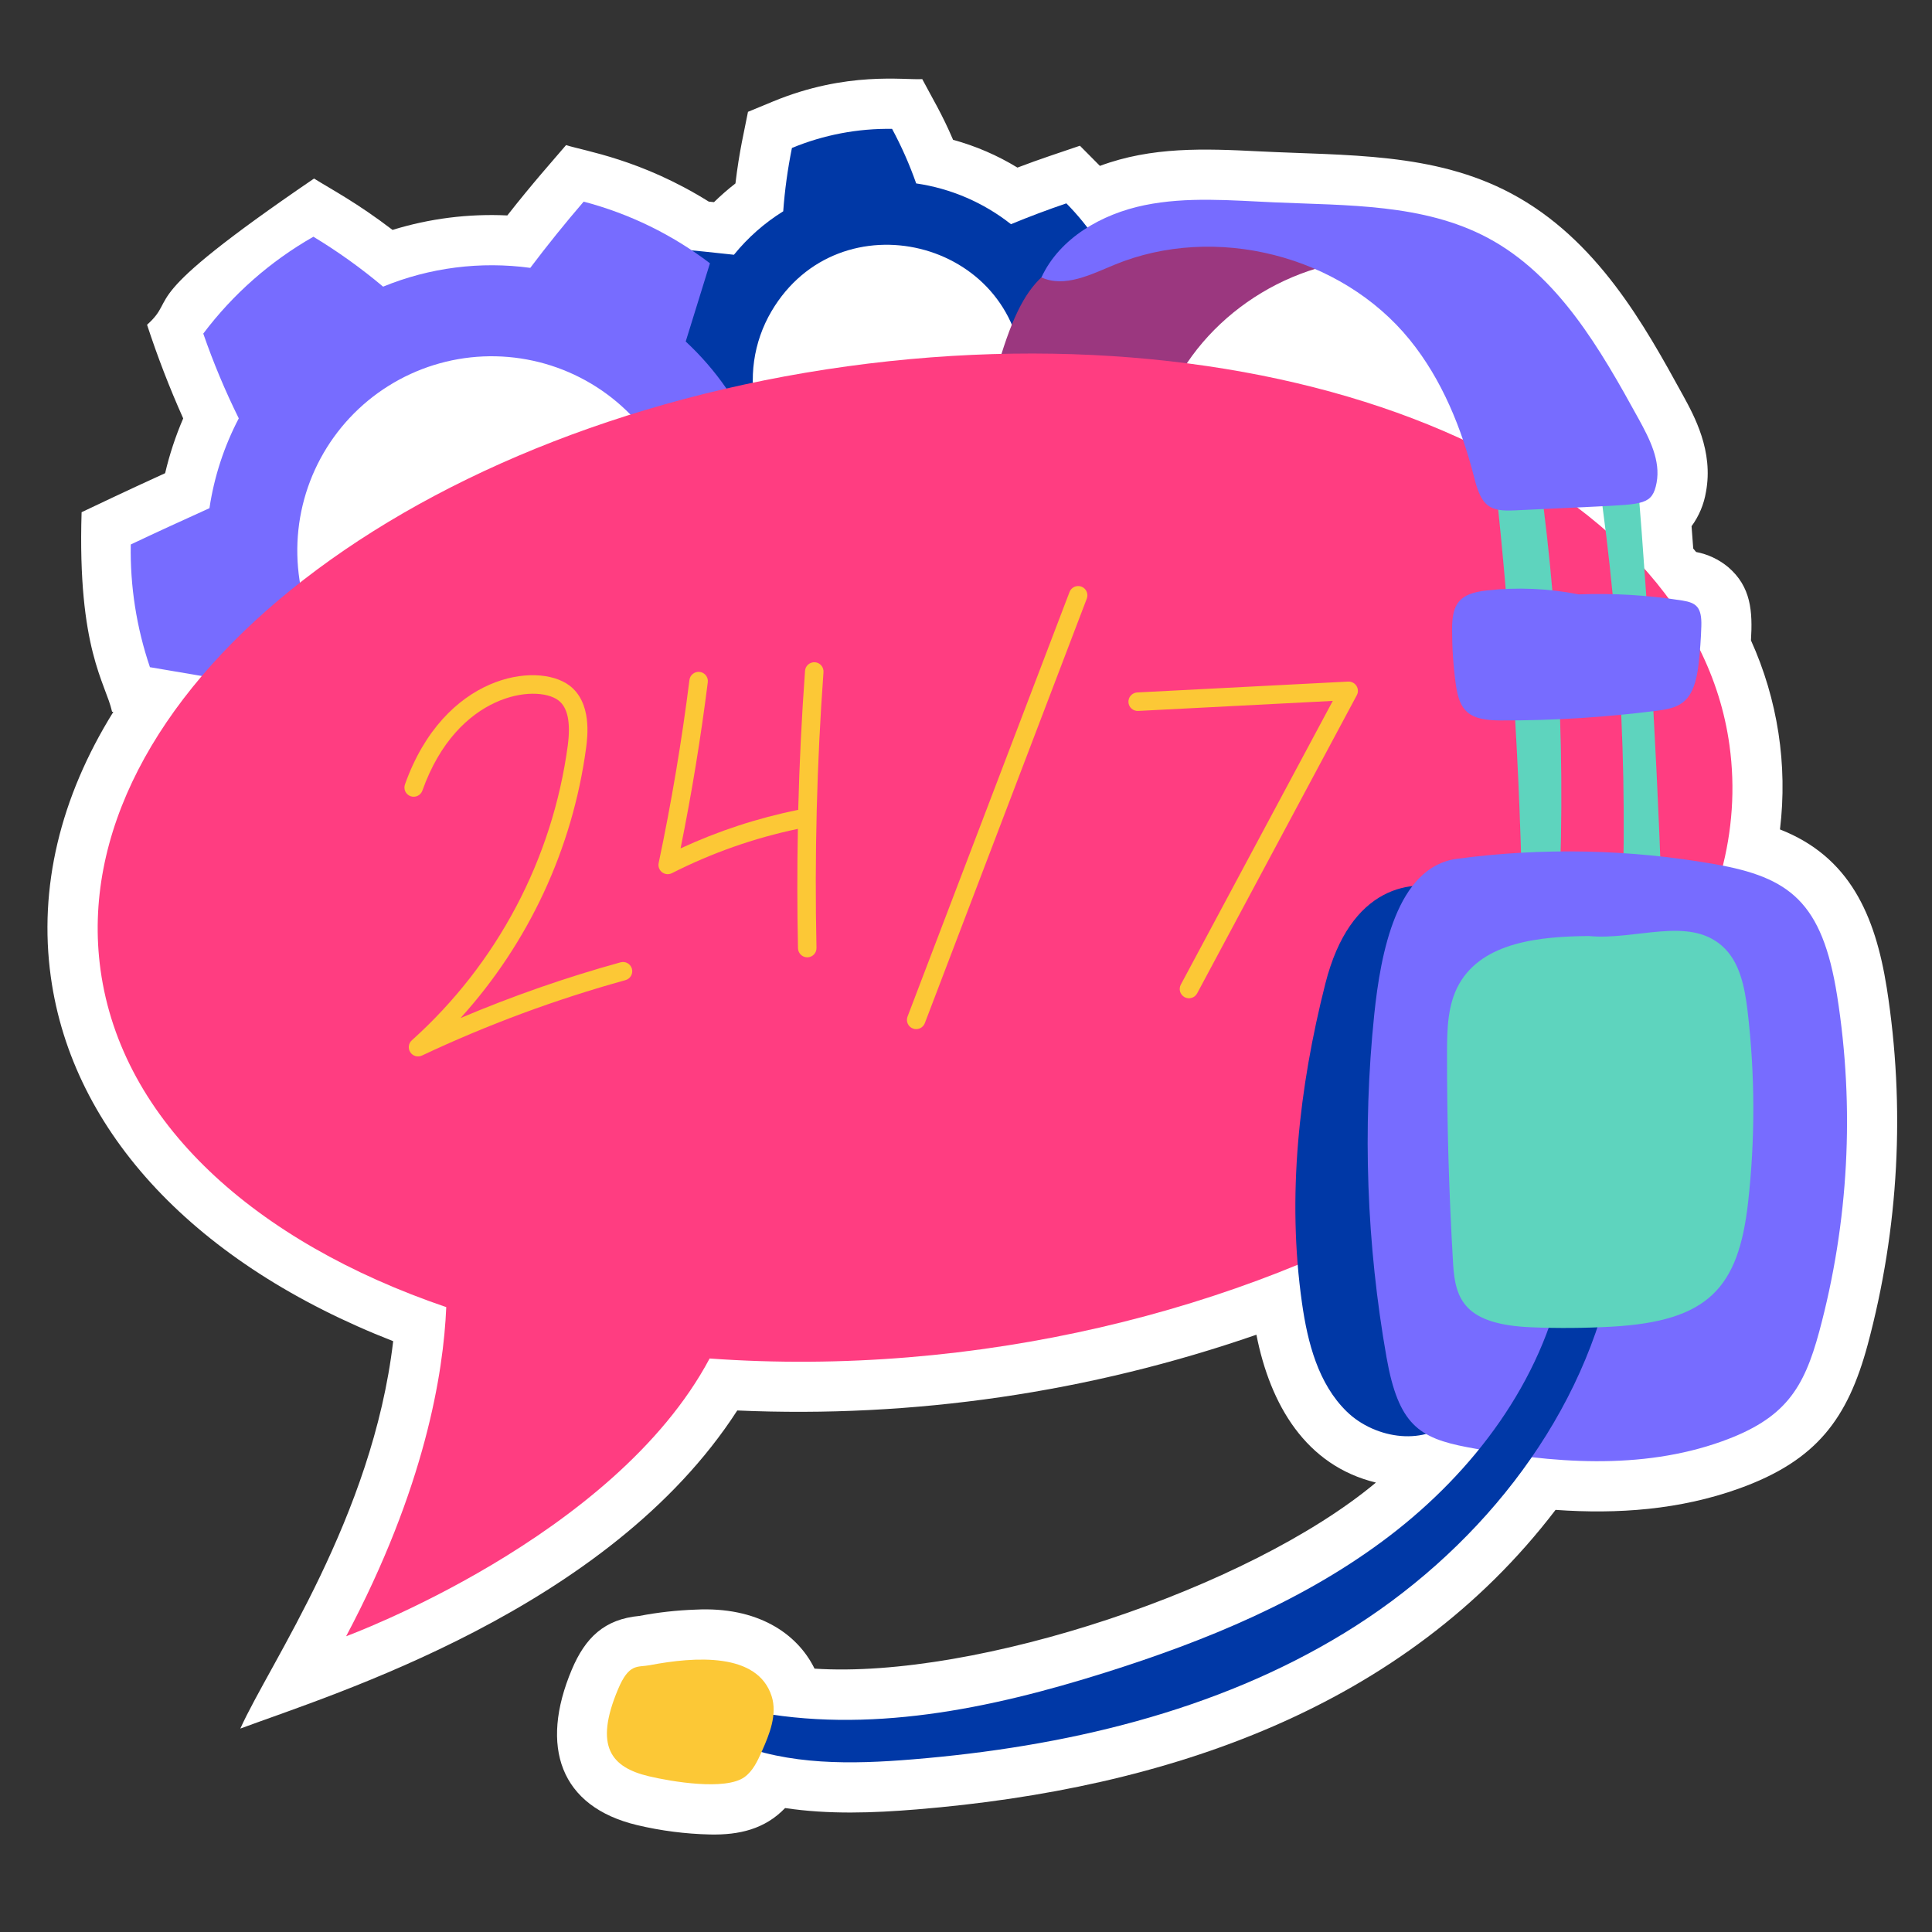 <svg width="51" height="51" viewBox="0 0 51 51" fill="none" xmlns="http://www.w3.org/2000/svg">
<rect x="0" y="0" width="51" height="51" fill="#333333" stroke="none"/>
<g clip-path="url(#clip0_434_264)">
<path d="M49.806 26.078C49.499 24.146 48.819 22.612 46.987 21.895C47.193 20.192 46.928 18.466 46.221 16.904C46.267 16.14 46.226 15.489 45.618 14.969C45.374 14.767 45.084 14.63 44.772 14.571C44.747 14.54 44.722 14.51 44.697 14.479C44.683 14.283 44.668 14.087 44.653 13.891C44.849 13.623 44.979 13.314 45.033 12.987C45.236 11.909 44.726 10.981 44.422 10.427C43.416 8.595 42.163 6.316 39.891 5.106C37.845 4.017 35.563 4.112 33.231 3.995C31.791 3.922 30.404 3.87 29.035 4.379L28.507 3.847C27.885 4.061 27.503 4.179 26.858 4.424C26.329 4.101 25.757 3.854 25.159 3.691C24.863 2.999 24.624 2.617 24.345 2.088C23.865 2.119 22.356 1.871 20.398 2.682L19.745 2.952C19.651 3.443 19.515 3.985 19.414 4.842C19.216 4.996 19.027 5.161 18.848 5.336C18.802 5.332 18.756 5.327 18.71 5.322C16.913 4.201 15.439 3.99 14.943 3.83C14.56 4.28 14.092 4.797 13.392 5.687C12.367 5.638 11.342 5.767 10.362 6.069C9.418 5.349 8.765 5.009 8.29 4.713C3.431 8.025 4.753 7.794 3.882 8.573C4.157 9.413 4.475 10.238 4.836 11.045C4.635 11.512 4.475 11.996 4.359 12.491C3.292 12.977 2.413 13.399 2.154 13.521C2.041 17.151 2.791 18.029 2.958 18.787L2.992 18.792C1.586 21.053 1.017 23.437 1.341 25.785C1.911 29.909 5.184 33.376 10.379 35.404C9.834 40.055 7.123 43.9 6.344 45.63C8.789 44.722 16.067 42.494 19.462 37.233C24.115 37.438 28.765 36.759 33.166 35.233C33.531 37.086 34.471 38.688 36.321 39.136C32.962 41.942 25.765 44.327 21.502 44.048C21.041 43.108 19.982 42.407 18.365 42.49C17.867 42.507 17.37 42.562 16.881 42.656C15.954 42.741 15.449 43.231 15.093 44.076C14.239 46.105 14.782 47.694 16.821 48.179C17.452 48.329 18.097 48.411 18.745 48.426C19.511 48.442 20.188 48.286 20.725 47.728C21.878 47.9 23.042 47.859 24.199 47.764C30.814 47.221 37.069 45.089 41.063 39.857C42.704 39.974 44.342 39.855 45.903 39.295C47.962 38.557 48.776 37.442 49.302 35.498C50.127 32.428 50.299 29.219 49.806 26.078Z" fill="white"/>
<path d="M28.458 8.531C28.828 8.194 29.199 7.857 29.57 7.521C29.243 6.717 28.76 5.985 28.149 5.368C27.656 5.536 27.169 5.719 26.687 5.918C25.962 5.346 25.099 4.975 24.185 4.842C24.011 4.346 23.798 3.865 23.549 3.402C22.642 3.388 21.742 3.56 20.905 3.906C20.793 4.458 20.716 5.017 20.675 5.578C20.18 5.885 19.741 6.273 19.374 6.725C18.846 6.667 18.32 6.612 17.792 6.564C17.391 7.217 17.106 7.933 16.95 8.683C17.37 9.037 17.79 9.391 18.209 9.746L18.21 9.747C18.169 10.509 18.295 11.271 18.58 11.979C18.865 12.687 19.301 13.325 19.858 13.847C20.414 14.369 21.079 14.763 21.804 15.002C22.529 15.24 23.298 15.317 24.056 15.227C24.814 15.137 25.543 14.883 26.192 14.481C26.842 14.08 27.395 13.541 27.815 12.903C28.234 12.266 28.509 11.544 28.62 10.789C28.731 10.033 28.676 9.263 28.458 8.531ZM21.626 13.1C20.811 12.618 20.221 11.834 19.985 10.918C19.748 10.001 19.886 9.029 20.367 8.214C22.157 5.18 26.828 6.315 27.003 9.853L27.002 9.854C27.033 10.497 26.89 11.137 26.587 11.705C26.284 12.273 25.834 12.749 25.282 13.082C24.731 13.414 24.1 13.592 23.456 13.595C22.813 13.598 22.18 13.427 21.626 13.1Z" fill="#0038A6"/>
<path d="M36.767 6.84C34.343 6.706 31.908 8.17 30.89 10.372C30.739 10.698 30.639 10.73 30.381 10.697L26.202 10.15C27.025 7.113 27.557 7.105 29.446 6.286C31.119 5.56 34.852 6.304 36.767 6.84Z" fill="#9B377F"/>
<path d="M18.101 9.015C18.314 8.326 18.527 7.638 18.741 6.95C17.748 6.193 16.615 5.64 15.407 5.323C14.919 5.89 14.449 6.473 13.998 7.071C12.682 6.892 11.341 7.063 10.113 7.567C9.534 7.08 8.919 6.639 8.273 6.249C7.14 6.894 6.15 7.764 5.366 8.806C5.631 9.571 5.944 10.318 6.303 11.044C5.914 11.786 5.653 12.587 5.529 13.415C4.833 13.73 4.141 14.046 3.452 14.373C3.432 15.473 3.604 16.569 3.958 17.612C4.737 17.743 5.515 17.876 6.294 18.009H6.296C6.802 18.983 7.515 19.834 8.385 20.504C9.256 21.173 10.262 21.644 11.333 21.884C12.404 22.124 13.515 22.126 14.588 21.892C15.66 21.657 16.668 21.191 17.541 20.525C18.415 19.86 19.132 19.012 19.643 18.04C20.154 17.068 20.447 15.997 20.5 14.9C20.553 13.804 20.366 12.709 19.952 11.692C19.538 10.675 18.906 9.762 18.101 9.015ZM12.977 19.666C12.089 19.666 11.216 19.435 10.444 18.997C9.672 18.558 9.027 17.927 8.572 17.164C8.117 16.402 7.868 15.534 7.849 14.646C7.829 13.759 8.041 12.881 8.462 12.1C8.884 11.318 9.501 10.659 10.253 10.188C11.006 9.716 11.867 9.448 12.755 9.409C13.642 9.371 14.524 9.563 15.314 9.967C16.105 10.371 16.777 10.974 17.265 11.716V11.717C17.773 12.491 18.063 13.388 18.103 14.313C18.144 15.238 17.933 16.157 17.493 16.971C17.054 17.786 16.402 18.467 15.607 18.941C14.811 19.416 13.903 19.666 12.977 19.666Z" fill="#776CFF"/>
<path d="M18.732 35.861C16.212 40.597 9.137 43.193 9.137 43.193C11.216 39.274 11.708 36.248 11.78 34.505C6.717 32.779 3.208 29.612 2.654 25.604C1.667 18.441 10.492 11.306 22.366 9.67C34.239 8.032 44.666 12.51 45.654 19.673C46.911 28.791 32.779 36.874 18.732 35.861Z" fill="#FF3D81"/>
<path d="M16.381 25.403C14.943 25.8 13.532 26.292 12.157 26.874C13.958 24.886 15.114 22.399 15.472 19.741C15.511 19.444 15.628 18.54 15.026 18.092C14.174 17.459 11.724 17.8 10.69 20.706C10.668 20.767 10.672 20.834 10.699 20.893C10.727 20.951 10.777 20.996 10.838 21.018C10.899 21.04 10.966 21.036 11.025 21.008C11.083 20.981 11.128 20.931 11.15 20.87C12.07 18.283 14.16 18.057 14.735 18.484C14.985 18.67 15.068 19.061 14.988 19.678C14.584 22.679 13.125 25.438 10.872 27.461C10.828 27.5 10.8 27.553 10.793 27.611C10.785 27.669 10.799 27.728 10.831 27.777C10.863 27.826 10.912 27.862 10.968 27.878C11.025 27.893 11.085 27.889 11.138 27.864C12.869 27.049 14.667 26.383 16.511 25.873C16.573 25.856 16.626 25.815 16.658 25.759C16.69 25.702 16.698 25.636 16.681 25.573C16.663 25.511 16.622 25.458 16.566 25.426C16.51 25.394 16.443 25.386 16.381 25.403Z" fill="#FCC836"/>
<path d="M21.512 17.482C21.48 17.48 21.448 17.484 21.418 17.494C21.387 17.504 21.359 17.52 21.335 17.541C21.311 17.562 21.291 17.587 21.276 17.616C21.262 17.645 21.253 17.676 21.251 17.708C21.162 18.924 21.102 20.151 21.071 21.378C20 21.594 18.957 21.936 17.965 22.396C18.259 20.946 18.5 19.472 18.684 18.008C18.692 17.944 18.674 17.88 18.634 17.829C18.594 17.778 18.536 17.745 18.472 17.737C18.408 17.729 18.344 17.747 18.293 17.786C18.241 17.825 18.208 17.883 18.2 17.947C17.997 19.562 17.723 21.189 17.387 22.782C17.377 22.827 17.381 22.873 17.397 22.917C17.413 22.96 17.441 22.997 17.477 23.026C17.514 23.053 17.557 23.071 17.603 23.075C17.649 23.079 17.695 23.07 17.736 23.05C18.789 22.516 19.907 22.122 21.062 21.88C21.042 22.933 21.042 23.985 21.065 25.032C21.067 25.096 21.093 25.157 21.139 25.201C21.184 25.246 21.246 25.271 21.309 25.271L21.315 25.271C21.38 25.27 21.441 25.242 21.486 25.196C21.531 25.149 21.555 25.086 21.553 25.021C21.5 22.604 21.562 20.155 21.738 17.743C21.74 17.711 21.736 17.679 21.726 17.649C21.716 17.618 21.7 17.59 21.679 17.566C21.658 17.542 21.633 17.522 21.604 17.507C21.575 17.493 21.544 17.484 21.512 17.482Z" fill="#FCC836"/>
<path d="M28.548 15.486C28.487 15.463 28.42 15.465 28.361 15.491C28.302 15.518 28.256 15.566 28.233 15.627L23.957 26.835C23.945 26.865 23.94 26.897 23.941 26.929C23.941 26.961 23.949 26.992 23.962 27.022C23.975 27.051 23.994 27.078 24.017 27.1C24.04 27.122 24.068 27.139 24.098 27.15C24.128 27.162 24.16 27.167 24.192 27.166C24.224 27.165 24.255 27.158 24.285 27.145C24.314 27.132 24.34 27.113 24.362 27.09C24.384 27.066 24.401 27.039 24.413 27.009L28.689 15.801C28.712 15.741 28.71 15.673 28.683 15.614C28.657 15.555 28.608 15.509 28.548 15.486Z" fill="#FCC836"/>
<path d="M35.589 17.992L30.019 18.279C29.987 18.281 29.956 18.289 29.927 18.303C29.898 18.316 29.872 18.336 29.851 18.36C29.829 18.383 29.812 18.411 29.802 18.441C29.791 18.472 29.786 18.504 29.788 18.536C29.79 18.568 29.797 18.599 29.811 18.628C29.825 18.657 29.844 18.683 29.868 18.704C29.892 18.726 29.92 18.742 29.95 18.753C29.98 18.764 30.012 18.769 30.044 18.767L35.182 18.502L31.17 25.992C31.155 26.021 31.146 26.052 31.143 26.083C31.14 26.115 31.143 26.148 31.152 26.178C31.161 26.209 31.177 26.238 31.197 26.262C31.217 26.287 31.242 26.308 31.27 26.323C31.299 26.338 31.33 26.347 31.361 26.351C31.393 26.354 31.426 26.351 31.456 26.341C31.487 26.332 31.515 26.317 31.54 26.296C31.565 26.276 31.586 26.251 31.601 26.223L35.816 18.352C35.837 18.313 35.847 18.271 35.845 18.227C35.843 18.184 35.83 18.142 35.807 18.106C35.784 18.069 35.752 18.039 35.713 18.02C35.675 18 35.632 17.99 35.589 17.992Z" fill="#FCC836"/>
<path d="M39.449 12.513C39.922 16.791 40.175 21.09 40.205 25.394L41.068 25.281C41.361 21.042 41.218 16.784 40.64 12.575C40.199 12.592 39.758 12.609 39.449 12.513Z" fill="#5ED4BE"/>
<path d="M42.188 12.557C42.812 16.791 43.004 21.076 42.761 25.349L43.915 25.215C43.795 20.95 43.559 16.69 43.21 12.435C42.865 12.429 42.522 12.47 42.188 12.557Z" fill="#5ED4BE"/>
<path d="M38.34 23.504C37.278 23.154 35.642 23.374 34.986 25.965C34.289 28.716 33.969 31.592 34.37 34.401C34.518 35.442 34.798 36.53 35.553 37.264C36.307 37.997 37.664 38.192 38.378 37.419C38.845 36.914 38.917 36.17 38.966 35.484C39.249 31.48 39.525 27.393 38.34 23.504Z" fill="#0038A6"/>
<path d="M38.456 22.671C40.724 22.368 43.025 22.416 45.278 22.814C47.238 23.161 48.103 23.804 48.496 26.286C48.963 29.242 48.802 32.263 48.023 35.152C47.616 36.655 47.128 37.448 45.456 38.048C43.319 38.814 40.96 38.628 38.73 38.202C37.462 37.96 36.916 37.611 36.602 35.837C36.074 32.85 35.964 29.804 36.276 26.786C36.444 25.163 36.869 22.884 38.456 22.671Z" fill="#776CFF"/>
<path d="M41.254 33.733C40.694 36.468 38.904 38.844 36.686 40.54C34.468 42.236 31.838 43.313 29.175 44.152C26.139 45.109 22.902 45.785 19.78 45.157L19.333 45.992C20.82 46.605 22.488 46.575 24.091 46.443C28.076 46.116 32.087 45.19 35.497 43.102C38.908 41.014 41.666 37.653 42.527 33.75C42.125 33.748 41.723 33.746 41.254 33.733Z" fill="#0038A6"/>
<path d="M17.151 43.957C16.826 44.019 16.608 43.895 16.315 44.591C15.676 46.109 16.139 46.654 17.128 46.889C17.726 47.031 19.151 47.272 19.652 46.911C19.874 46.751 19.995 46.49 20.107 46.24C20.314 45.776 20.524 45.258 20.369 44.774C19.997 43.615 18.346 43.729 17.151 43.957Z" fill="#FCC836"/>
<path d="M41.671 15.69C40.874 15.532 40.057 15.497 39.249 15.586C38.519 15.666 38.332 15.935 38.331 16.608C38.331 17.091 38.363 17.574 38.428 18.053C38.527 18.775 38.766 19.015 39.609 19.018C40.999 19.023 42.387 18.936 43.766 18.758C44.379 18.679 44.727 18.517 44.84 17.519C44.877 17.191 44.901 16.86 44.911 16.529C44.927 16.025 44.774 15.912 44.418 15.854C43.51 15.71 42.59 15.655 41.671 15.69Z" fill="#776CFF"/>
<path d="M42.151 13.371L39.979 13.473C39.326 13.504 39.109 13.373 38.919 12.621C38.585 11.309 38.067 10.021 37.214 8.97C35.402 6.737 32.07 5.892 29.413 6.992C28.793 7.248 28.101 7.602 27.491 7.323C27.974 6.281 29.085 5.648 30.21 5.417C31.336 5.186 32.498 5.291 33.646 5.342C35.562 5.426 37.575 5.376 39.268 6.276C41.13 7.267 42.244 9.216 43.26 11.065C43.545 11.585 43.84 12.159 43.73 12.742C43.621 13.324 43.374 13.308 42.151 13.371Z" fill="#776CFF"/>
<path d="M41.944 24.709C40.667 24.719 39.153 24.86 38.52 25.97C38.214 26.507 38.199 27.157 38.198 27.776C38.195 29.641 38.248 31.505 38.359 33.368C38.414 34.312 38.676 34.966 40.427 35.037C41.132 35.066 41.836 35.06 42.541 35.021C45.102 34.879 45.889 33.993 46.144 31.751C46.335 30.064 46.33 28.361 46.13 26.675C46.055 26.053 45.926 25.38 45.455 24.967C44.562 24.185 43.176 24.826 41.944 24.709Z" fill="#5ED4BE"/>
</g>
<defs>
<clipPath id="clip0_434_264">
<rect width="50" height="50" fill="white" transform="translate(0.667 0.251)"/>
</clipPath>
</defs>
</svg>
